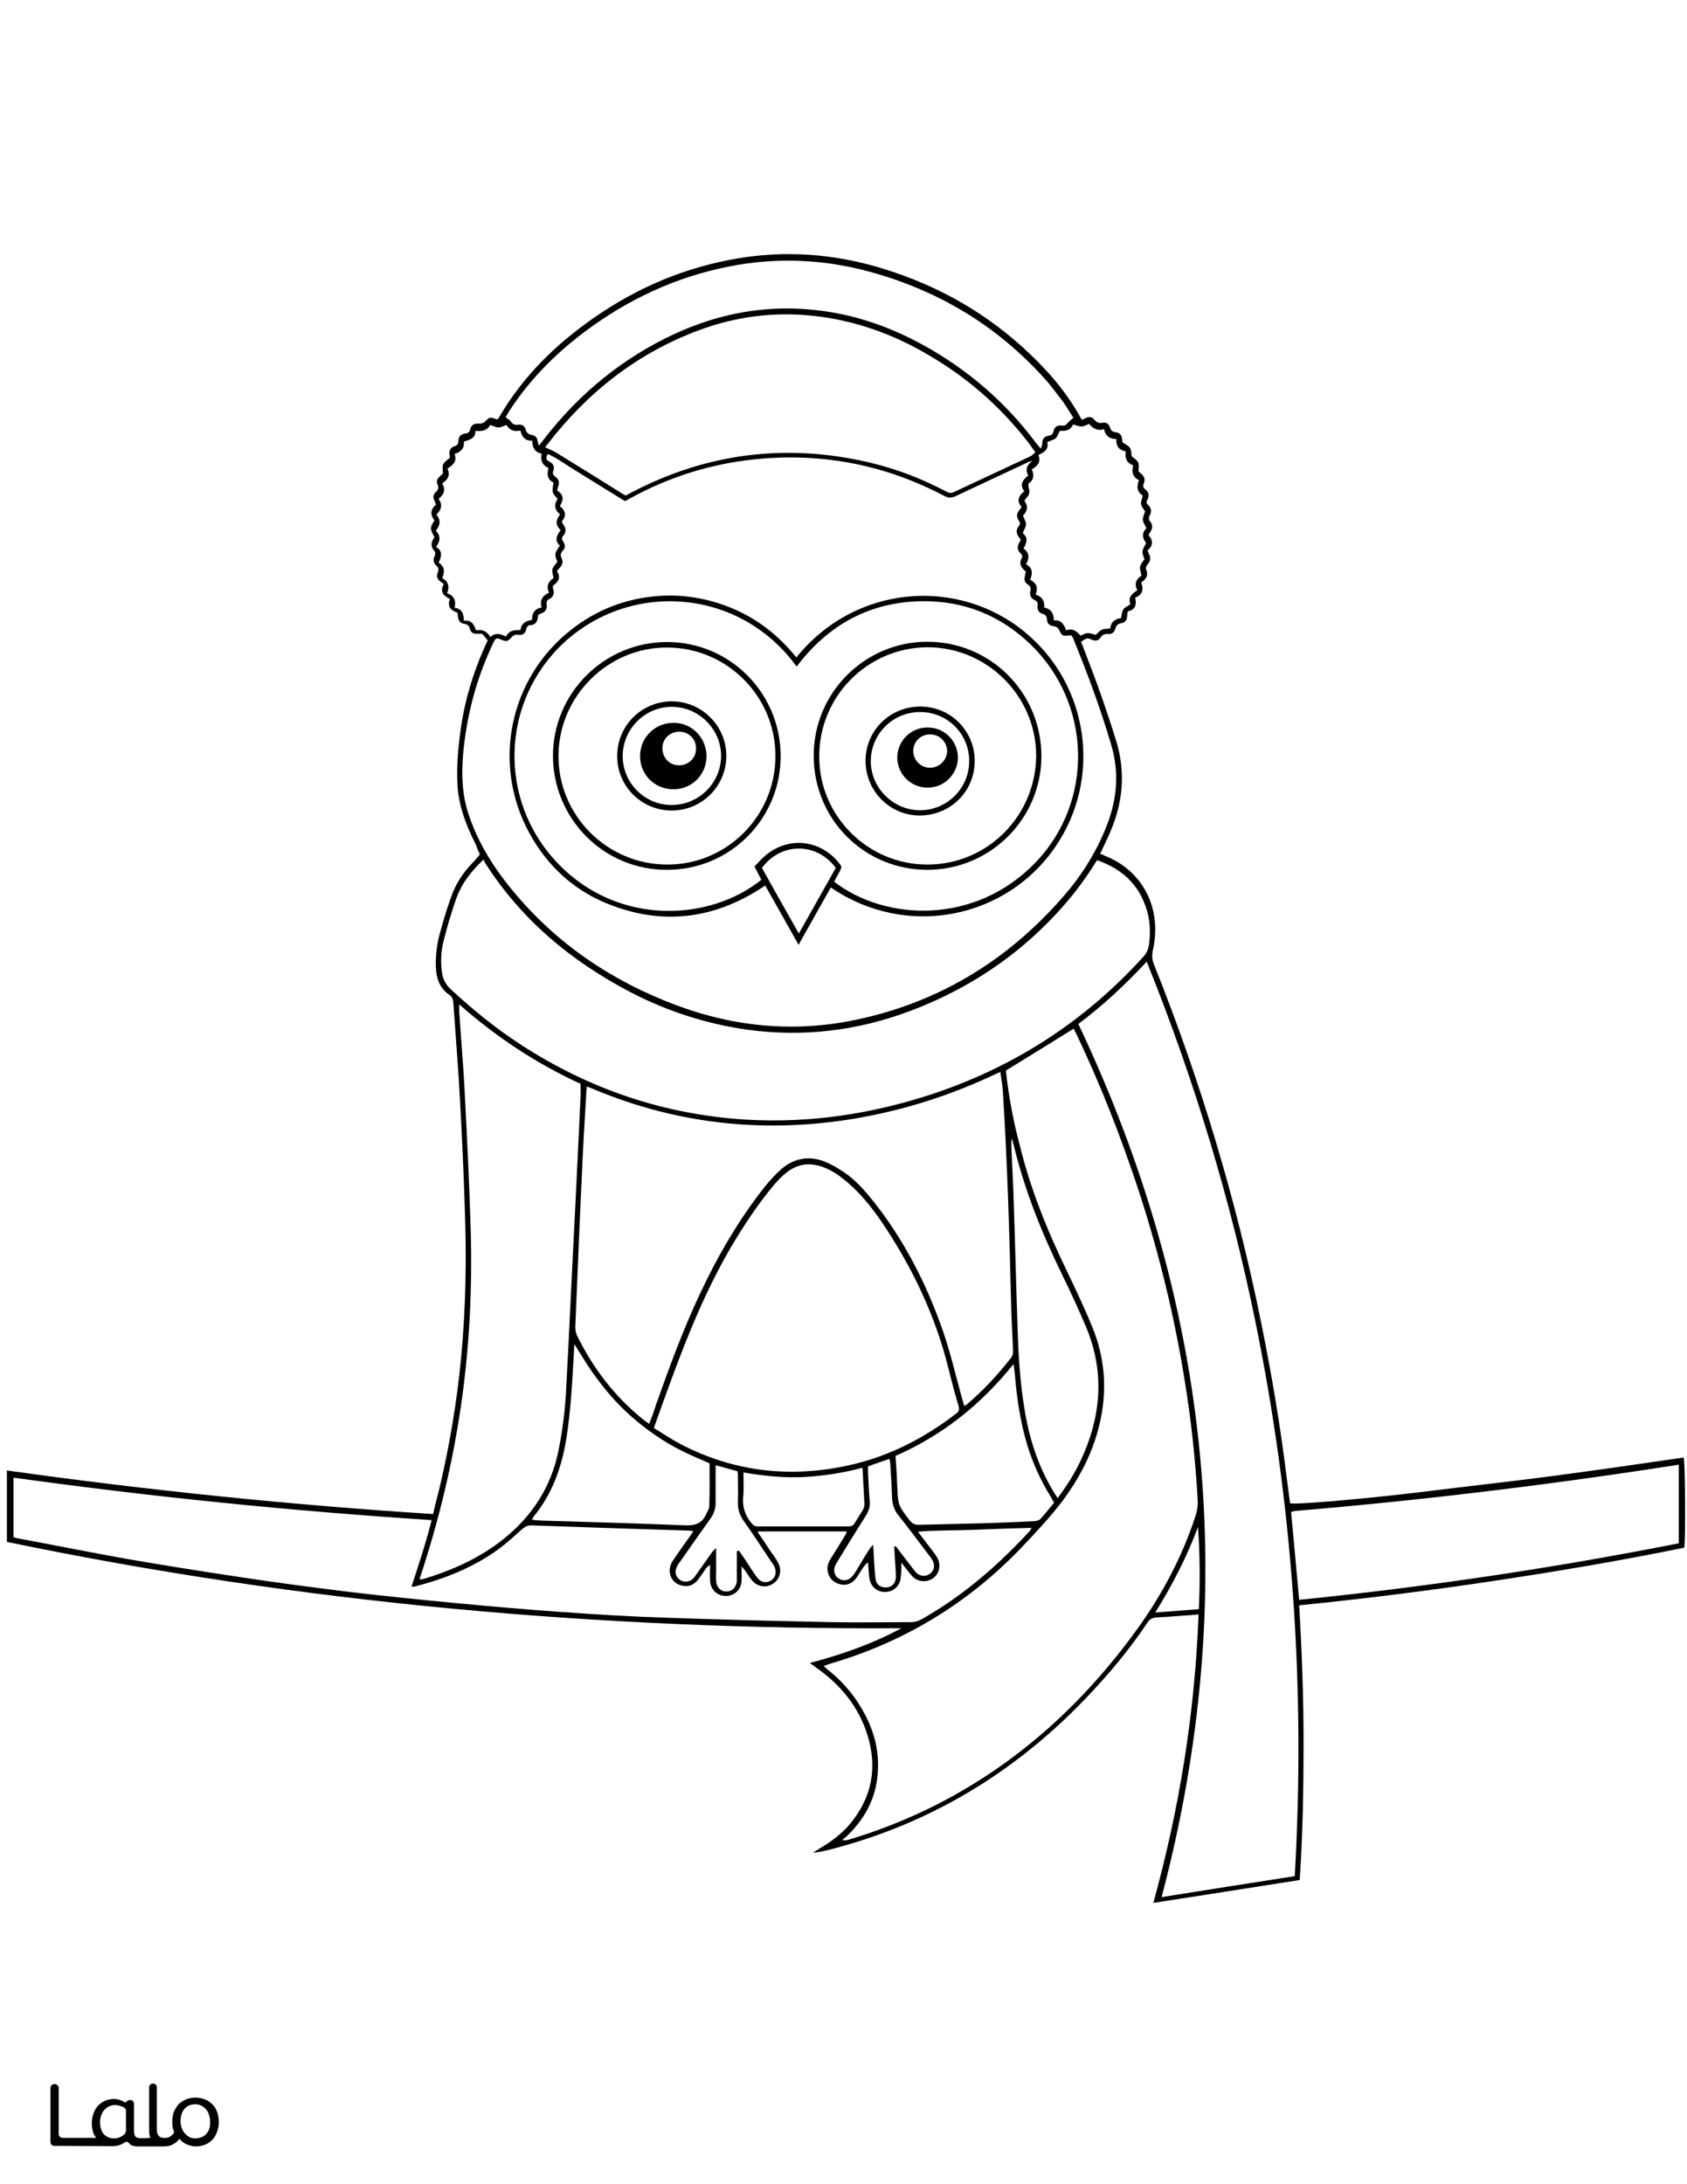 <?xml version="1.0" encoding="utf-8"?>
<!-- Generator: Adobe Illustrator 26.1.0, SVG Export Plug-In . SVG Version: 6.00 Build 0)  -->
<svg version="1.1" id="Layer_1" data-layer="Layer_1" xmlns="http://www.w3.org/2000/svg" xmlns:xlink="http://www.w3.org/1999/xlink" x="0px" y="0px"
	 viewBox="0 0 612 792" style="enable-background:new 0 0 612 792;" xml:space="preserve">
<rect x="0" y="0" width="612" height="792" fill="#808080" stroke="none"/>
<style type="text/css">
	.st0{fill:#FFFFFF;}
	.st1{fill:#010101;}
</style>
<g id="black">
	<rect y="60.5" width="611.4" height="675.8"/>
</g>
<g id="Color">
	<path class="st0" d="M0,792C0,528,0,264,0,0c204,0,408,0,612,0c0,264,0,528,0,792C408,792,204,792,0,792z M174.1,309.8
		c-0.9,1.1-1.8,2.2-2.7,3.1c-3.5,3.6-6.2,7.8-7.8,12.5c-1.6,4.5-3,9.1-4.2,13.7c-0.8,3-1.2,6.1-1.3,9.2c-0.1,4.8,0.5,9.5,5,12.5
		c1.2,0.8,1.3,2.1,1.4,3.4c0.8,11.7,1.8,23.4,2.4,35.2c0.7,12.8,1.3,25.6,1.7,38.3c0.7,18.2,0.4,36.3-1.3,54.4
		c-1.5,15.8-4.1,31.4-7.7,46.8c-0.8,3.3-1.7,6.6-2.5,10.1c-51.8-3.3-103.2-8.6-154.6-15.8c0,8.7,0,17.2,0,25.9
		c53.5,11.1,107.3,19.1,161.5,24.2c54.2,5.1,108.5,7.4,163,7.1c-10.4,5.6-21.4,9.5-33.2,12.6c1.1,0.8,1.8,1.3,2.6,1.9
		c8,5.7,14.2,12.9,17.6,22.2c4.2,11.6,3.2,22.6-4.4,32.7c-2.9,3.9-6.6,7-10.7,9.5c-1.3,0.8-2.7,1.7-4,2.5c2.4-0.2,4.6-0.7,6.8-1.3
		c36.1-9.4,66.7-28,92.4-54.9c8.1-8.5,15.7-17.5,22.2-27.3c0.8-1.2,1.7-1.7,3.1-1.8c3.4-0.2,6.9-0.4,10.3-0.7
		c1.6-0.1,3.2-0.2,5.1-0.4c-1.3,35.5-6.9,70.2-16.4,104.6c17.9-2.8,35.4-5.5,53.1-8.3c1.1-16.6,1.4-33.1,1.4-49.7
		c0-16.6-0.6-33.2-1.6-49.9c23.7-2.4,47-5.3,70.2-8.8c23.3-3.5,46.5-7.4,69.5-12.1c0.6-4.4,0.3-31.1-0.2-32.7
		c-15.8,2.3-31.6,4.6-47.5,6.7c-15.9,2.1-31.7,3.8-47.6,5.8c-17.9,2.2-45.4,4.7-47.7,4.1c-0.5-3.5-0.9-7.1-1.4-10.7
		c-2.3-18.4-5.4-36.7-9.1-54.9c-9-44.4-22-87.6-38.8-129.6c-0.8-1.9-0.9-3.5-0.4-5.7c3.3-15.3-4.1-28.6-17.3-33.8
		c-0.6-0.3-1.2-0.6-1.9-0.8c1.3-2.8,2.6-5.4,3.7-8c4.6-10.7,5.6-21.7,2.1-33c-3.3-10.7-7-21.2-11.1-31.7c-0.5-1.4-1.1-2.8-1.6-4.2
		c2.1-1.4,2.1-1.5,4-0.7c1.3,0.5,2.4,0.3,3.1-0.9c0.7-1,1.5-1.3,2.6-1.2c1.4,0.1,2.3-0.5,2.7-1.9c0.3-1.1,0.8-1.8,2.1-2
		c1.4-0.2,2.1-1.1,2.2-2.5c0-0.5,0.1-1.1,0.2-1.8c2.8-0.6,3.3-2.4,2.7-5c2.8-1,3.1-3.1,2.2-5.5c2-1.3,2.7-2.8,1.7-5
		c-0.2-0.4,0.4-1.3,0.8-1.8c0.8-1,1-2,0.5-3.1c-0.2-0.5-0.4-1-0.7-1.7c2-1.7,2.1-3.6,0.4-5.5c0.1-0.3,0.1-0.5,0.2-0.6
		c1.2-1.6,1.6-3.1,0.1-4.7c-0.3-0.3-0.3-1.3,0-1.7c0.9-1.6,0.7-2.9-0.6-4.1c-0.2-0.2-0.4-0.5-0.5-0.8c0.1-0.3,0.1-0.5,0.2-0.7
		c0.9-1.6,0.8-3.1-0.8-4.2c-0.8-0.6-0.6-1.4-0.3-2.2c0.5-1.3,0.1-2.3-0.9-3.2c-0.4-0.3-0.8-0.7-1.1-1c0-1.2,0.3-2.4-0.1-3.2
		c-0.4-0.9-1.5-1.5-2.4-2.3c-0.2-3.1-0.2-3.1-3.3-5c0-0.3-0.1-0.6-0.1-0.9c-0.1-1.7-0.9-2.7-2.6-2.8c-1-0.1-1.5-0.7-1.8-1.6
		c-0.4-1.3-1.3-2.1-2.7-1.8c-1.4,0.3-2.2-0.2-3.1-1.2c-0.8-1-1.9-1.1-3-0.5c-0.4,0.2-0.9,0.4-1.4,0.6c-0.4-0.5-0.7-1-0.9-1.5
		c-3.5-6.1-7.6-11.6-12.4-16.7c-16.8-18-37.1-30.2-60.6-37.1c-16.7-4.9-33.8-6.1-51-3.2c-19,3.2-36.3,10.5-52.1,21.5
		c-14,9.7-25.9,21.4-34.5,36.2c-0.2,0.3-0.4,0.5-0.5,0.7c-1-0.2-2-0.8-2.8-0.6c-0.8,0.2-1.4,1.2-2.2,1.7c-0.5,0.3-1.2,0.5-1.8,0.4
		c-1.6-0.1-2.7,0.4-3.1,2c-0.2,1-0.8,1.5-1.8,1.6c-1.6,0.2-2.5,1.1-2.5,2.7c0,1-0.4,1.6-1.4,1.9c-1.5,0.5-2.1,1.6-1.8,3.2
		c0.1,0.4,0,0.8,0,1.1c-2.7,2.1-2.7,2.1-2.4,5.6c-0.4,0.3-0.8,0.7-1.2,1.1c-0.9,0.8-1.3,1.7-0.8,2.8c0.6,1.2,0.3,2.1-0.7,2.9
		c-0.8,0.8-1,1.8-0.5,2.8c0.2,0.5,0.4,1,0.7,1.7c-2.2,1.7-2.1,3.7-0.6,5.7c-1.7,2.8-1.7,2.8,0,6.1c-1.2,1.6-1.6,3.4,0.1,5.1
		c0.3,0.3,0.2,1.2,0,1.7c-0.7,1.4-0.5,2.6,0.7,3.6c0.8,0.7,0.8,1.5,0.4,2.4c-0.6,1.4-0.1,2.5,1,3.3c0.4,0.3,0.8,0.6,1.2,0.9
		c-1.6,2.8,0,4.3,2.2,5.4c-1.1,3,0.6,4.2,2.8,5c0.1,1.8,0.2,3.7,2.4,4c1.2,0.2,1.8,0.7,2.1,1.9c0.3,1.2,1.2,1.8,2.5,1.7
		c0.6,0,1.3,0,1.9,0c0.7,0.8,1.4,1.6,2,2.4c-0.1,0.3-0.2,0.5-0.3,0.7c-5,10.8-8.4,22.1-9.8,34c-0.7,5.5-1.1,11-0.9,16.5
		c0.2,8.2,3.1,15.8,6.8,23C173.2,308,173.6,308.8,174.1,309.8z"/>
	<path class="st0" d="M195.4,222.9c0.3-0.2,0.5-0.3,0.7-0.4c1.7-0.5,2.5-1.6,2.2-3.4c-0.1-0.8,0.1-1.4,0.8-1.8
		c1.7-0.8,2.2-2.2,1.5-4c-0.1-0.2,0-0.5,0-0.9c1.8-1.3,3.1-2.9,1.4-5.3c0.5-0.5,0.8-1,1.2-1.4c0.9-0.9,1.1-2,0.6-3.1
		c-0.5-1.1-0.6-1.9,0.3-2.8c1-1,1-2.1,0.3-3.3c-0.5-0.7-0.8-1.4-0.1-2.2c1.3-1.5,1-2.9-0.1-4.3c-0.1-0.2-0.2-0.4-0.4-0.9
		c1.7-1.9,1.5-3.8-0.7-5.6c1.4-2.2,1.5-4.2-1-5.6c0.2-0.6,0.2-1.1,0.4-1.5c0.5-1.4,0.3-2.5-0.9-3.4c-0.8-0.6-1.3-1.2-0.9-2.2
		c0.6-1.6,0-2.7-1.4-3.4c-1.2-0.6-1.4-1.4-0.6-2.8c3.4,1.5,6.3,3.7,9.4,5.6c3.1,1.9,6.1,3.8,9.2,5.7c3.1,1.9,6.3,3.9,9.4,5.8
		c0.7-0.3,1.3-0.6,1.9-1c14.9-8.2,30.9-13,47.9-14.4c23.3-1.9,45.3,2.6,66,13.5c1.5,0.8,2.6,0.8,4.2,0.1c8.4-4,16.9-7.9,25.4-11.9
		c0.8-0.4,1.6-0.7,2.5-0.9c-2,1.4-2.8,3-1.6,5.3c-1.9,1.6-3.3,3.3-1.4,5.7c-2.1,1.7-2.9,3.6-1,5.7c-0.4,0.5-0.6,1-0.9,1.3
		c-0.9,1.1-1,2.3-0.2,3.5c0.4,0.6,0.8,1.3,0.2,2c-1.5,1.8-0.9,3.4,0.6,5c-0.2,0.5-0.4,1-0.7,1.5c-0.6,1.2-0.5,2.3,0.4,3.3
		c0.5,0.5,1.1,1.1,0.7,1.9c-1.2,2.2-0.2,3.6,1.5,5c-0.2,0.6-0.3,1.1-0.4,1.7c-0.3,1.2-0.1,2.2,1,2.9c0.9,0.6,1.3,1.2,1,2.4
		c-0.4,1.5,0.2,2.7,1.6,3.3c0.8,0.4,1.2,1,1,1.9c-0.2,1.6,0.4,2.7,1.9,3.1c1,0.3,1.4,0.9,1.5,1.9c0,1.7,1,2.4,2.6,2.6
		c0.7,0.1,1.3,0.4,1.7,1.1c1.2,2.5,1.3,2.5,4,2.2c0.2,0,0.3,0,0.6,0.1c0.1,0.2,0.4,0.4,0.5,0.7c5.2,12.7,10,25.6,13.9,38.8
		c3.2,10.8,2,21-2.3,31.1c-3.8,9.1-9.1,17.3-15.6,24.6c-20.5,23.3-45.9,38.4-76.3,44.4c-23.3,4.6-46,1.7-67.9-7.3
		c-23.1-9.4-42.7-23.7-58-43.6c-5.6-7.3-10.1-15.2-13-23.9c-2.4-7.1-2.6-14.4-2-21.8c1.2-13.2,4.4-26,9.9-38.1
		c0.3-0.7,0.7-1.5,1-2.2c1-2,1.1-2,3.1-1.2c1.6,0.7,2.2,0.6,3.4-0.7c0.7-0.9,1.5-1.3,2.7-1.1c1.5,0.2,2.4-0.5,2.8-2
		c0.2-0.7,0.4-1.4,1.3-1.5c2.3-0.1,2.9-1.6,3-3.6C195.2,223.3,195.3,223.2,195.4,222.9z M288.9,238.4c-6.6-8.2-14.6-14.4-24.2-18.2
		c-9.6-3.8-19.5-5.1-29.6-3.7c-10.3,1.4-19.5,5.3-27.7,11.7c-22.6,17.5-29.1,48.7-15.4,73.8c6.8,12.5,16.9,21.5,30.2,26.4
		c19.6,7.3,38.1,4.4,55.4-7.3c4.1,7.2,8,14.2,12.1,21.5c4-7.2,7.9-14,11.7-20.8c27.7,18.9,63.8,11.2,81.5-14.8
		c17-24.9,12.1-58.7-11.1-77.8C347.7,209.3,310.4,211.7,288.9,238.4z"/>
	<path class="st0" d="M364.9,388.2c8.3-5.1,16.4-10.1,24.6-15.2c0.4,0.8,0.8,1.6,1.2,2.4c8.8,18.5,16.2,37.5,22.6,57
		c7.2,22.2,12.7,44.7,16.4,67.7c2.4,14.6,4,29.3,4.8,44.1c0.1,1.8-0.2,3.5-0.7,5.2c-4.9,15.1-12.3,29-21.6,41.8
		c-19.1,26.3-42.5,47.7-71.5,62.7c-10.5,5.4-21.5,9.8-32.9,13.2c-0.7,0.2-1.3,0.3-2.3,0.1c0.7-0.6,1.4-1.1,2-1.7
		c6.8-6.6,10.7-14.5,11-24c0.3-6.9-1.4-13.5-4.6-19.6c-3.2-6.2-7.5-11.5-12.9-15.9c-0.7-0.5-1.3-1.1-2.2-1.9
		c0.8-0.3,1.3-0.5,1.9-0.7c27.3-7.9,50.7-22.1,70.3-42.7c5.1-5.4,10.2-10.8,14.7-16.8c5.4-7.3,9.6-15.1,12.2-23.8
		c3.9-13.1,3.6-26.1-1.6-38.8c-2.8-6.9-6-13.6-9.2-20.3c-7.1-14.6-13.2-29.6-17.1-45.5C367.6,406.6,365.9,397.4,364.9,388.2z"/>
	<path class="st0" d="M469.7,680.3c-16.1,2.5-32,5-48.3,7.6c28.9-109.3,18.1-214.7-30.2-316.6c8.9-6.7,17-14.2,24.8-22.6
		c17.2,42.7,30.4,86.2,39.5,130.9C469,545.7,473.6,612.5,469.7,680.3z"/>
	<path class="st0" d="M235.5,516.3c-0.9-0.7-1.6-1.1-2.2-1.6c-10.3-8.3-18.2-18.6-24-30.5c-0.4-0.9-0.6-2-0.6-3
		c0.8-18.5,1.5-36.9,2.4-55.4c0.4-9.8,1-19.6,1.6-29.5c0-0.7,0.1-1.4,0.2-2.3c0.8,0.3,1.5,0.5,2.1,0.8c15.7,6.6,31.9,10.8,48.8,12.5
		c15.3,1.5,30.5,0.9,45.7-1.6c18.1-3,35.4-8.5,52-16.4c0.4-0.2,0.7-0.3,1.4-0.6c0.3,2.3,0.7,4.5,0.9,6.7c1.6,25.7,2.4,51.4,3,77.2
		c0.1,5.7,0.5,11.3,0.7,17c0,1,0,1.8-0.7,2.7c-4.8,6.2-10,11.8-16,16.9c-0.2,0.2-0.5,0.3-1,0.6c-0.3-1.1-0.6-2.1-0.9-3.1
		c-2.2-8-4.1-16.2-6.8-24c-6-17.3-14.3-33.5-25.9-47.9c-3-3.7-6.2-7.2-10.1-9.8c-2.2-1.5-4.5-2.8-6.9-3.8
		c-5.6-2.2-10.9-1.3-15.5,2.5c-2.2,1.9-4.2,4.1-6.1,6.4c-9.6,12.1-17.3,25.4-23.8,39.3c-6.1,13-11,26.4-15.8,39.9
		C237.3,511.6,236.5,513.8,235.5,516.3z"/>
	<path class="st0" d="M398,311.9c10,3.5,16.3,10,18.6,20.3c0.7,3.5,0.7,7,0.2,10.5c-0.3,1.7-0.9,3-2,4.2
		c-21.4,23.6-47.2,40.2-77.5,50.1c-21.6,7-43.7,10.3-66.4,9c-29.8-1.8-57.1-11-82.1-27.3c-9.1-5.9-17.4-12.7-25.4-20.1
		c-1.9-1.8-2.8-3.8-3.1-6.3c-0.5-3.9-0.3-7.7,0.7-11.4c1.2-4.9,2.7-9.7,4.3-14.5c1.9-5.6,5.4-10.3,10.1-14.7
		c0.2,0.4,0.4,0.8,0.6,1.2c13.1,20.6,31.2,35.6,52.6,46.8c13.4,7,27.7,11.6,42.7,13.7c20,2.7,39.4,0.4,58.3-6.6
		c23.9-8.9,44.1-23.1,60.1-43c1.5-1.9,2.9-3.8,4.3-5.8C395.4,316,396.6,314.1,398,311.9z"/>
	<path class="st0" d="M327,566.6c1.5,1.9,2.6,3.5,3.9,4.9c1.9,2.1,5.1,2.4,7.4,0.9c2.3-1.5,3.1-4.4,2-7c-0.4-0.9-1-1.7-1.5-2.4
		c-1.8-2.4-3.7-4.8-5.8-7.6c7.1-0.6,13.8-0.4,20.6-0.7c6.8-0.3,13.6-0.5,20.6-0.7c-0.3,0.5-0.4,0.9-0.6,1.1
		c-11.5,12.5-24.2,23.5-39,31.9c-1.4,0.8-2.7,1.2-4.3,1.2c-9.4,0-18.9,0.2-28.3,0c-20.1-0.4-40.1-0.9-60.2-1.6
		c-12.8-0.4-25.6-1.2-38.3-2.1c-12.7-0.9-25.4-2-38-3.2c-12.7-1.2-25.5-2.5-38.2-4c-13.8-1.7-27.6-3.5-41.3-5.6
		c-13.3-2-26.5-4.1-39.8-6.4c-13.5-2.4-26.9-5.1-40.3-7.6c-0.3-0.1-0.6-0.2-1-0.3c0-7.1,0-14.2,0-21.6c50.4,7,100.8,12.1,151.7,15.4
		c-2.1,8.3-4.7,16.1-7.3,24.1c0.5,0,0.9,0.1,1.1,0c10.9-2.8,21.3-6.9,30.5-13.6c3-2.2,5.8-4.8,8.6-7.3c1-0.8,1.8-1.3,3.1-1.3
		c19.1,0.7,38.2,1.3,57.3,1.9c0.5,0,0.9,0.1,1.6,0.2c-0.4,0.7-0.7,1.2-1.1,1.7c-2.1,3-4.3,6-6.3,9c-2.4,3.6-0.9,8,3.1,9
		c2.5,0.7,4.6-0.2,6.1-2.2c1-1.3,1.9-2.7,2.9-4.1c0.3-0.4,0.7-0.8,1.4-1.1c0,1.9-0.1,3.7,0,5.6c0.1,3.3,2.6,5.6,5.7,5.6
		c3.1,0,5.5-2.2,5.7-5.3c0.1-1.6,0-3.2,0-5.4c0.7,0.8,1.1,1.2,1.4,1.6c0.7,1,1.4,2.2,2.2,3.2c2,2.6,5.3,3.2,7.9,1.4
		c2.5-1.6,3.3-4.9,1.7-7.7c-0.8-1.5-1.8-2.8-2.8-4.2c-1.4-2.1-2.8-4.3-4.3-6.4c-0.1-0.1-0.1-0.3-0.1-0.6c10.7,0,21.4,0,32.2,0
		c-0.2,0.5-0.3,1-0.6,1.4c-1.7,2.8-3.4,5.6-5.2,8.4c-0.8,1.3-1.4,2.7-1.2,4.3c0.3,2.5,1.9,4.3,4.3,5c2.4,0.7,4.5-0.1,6-2
		c0.9-1.2,1.6-2.5,2.5-3.8c0.5-0.7,0.9-1.4,1.9-2.1c0.1,0.9,0.1,1.8,0.2,2.7c0.1,1.3,0.1,2.7,0.5,4c0.8,2.8,3.4,4.4,6.3,4
		c2.8-0.4,4.8-2.6,4.9-5.6C327,570.4,327,568.8,327,566.6z"/>
	<path class="st0" d="M237.2,517.8c8.6-24,16.9-47.7,30.1-69.1c4-6.5,8.3-12.8,13.1-18.6c1.5-1.8,3.1-3.5,4.9-4.9
		c4-3.2,8.5-3.8,13.3-2c3.3,1.2,6.1,3.2,8.7,5.4c4.8,4.1,8.7,8.9,12.3,14.1c11.2,16.5,19.7,34.2,24.5,53.6c1.1,4.5,2.3,9,3.6,13.4
		c0.4,1.4,0.2,2.2-1,3c-12.1,9.3-25.5,16-40.5,19c-20.7,4.2-40.6,1.7-59.4-8.1C243.6,521.9,240.5,519.8,237.2,517.8z"/>
	<path class="st0" d="M197.8,162.2c0.2-0.4,0.5-0.8,0.8-1.1c14.5-18.8,32.5-33,54.8-41.3c13.4-5,27.2-6.8,41.5-5.3
		c14.9,1.6,28.8,6.5,41.7,14.1c14,8.1,26,18.5,36,31.3c1,1.2,1.9,2.6,3,4.1c-0.7,0.6-1.2,1.2-1.9,1.5c-9.2,4.3-18.4,8.6-27.6,12.9
		c-1.2,0.6-2.1,0.3-3.1-0.3c-8.9-4.7-18.2-8.2-28-10.5c-29.9-6.9-58.6-3.3-85.8,10.9c-0.7,0.4-1.4,0.7-2.2,1.2
		c-0.7-0.4-1.5-0.8-2.2-1.3c-7.2-4.5-14.4-9-21.6-13.4C201.5,163.8,199.7,163.1,197.8,162.2z"/>
	<path class="st0" d="M166.6,364.2c13.5,11.9,28.1,21.5,44,28.8c0,1.8,0.1,3.4,0,5c-1.1,23.2-2.2,46.3-3.4,69.5
		c-0.6,12.6-1.2,25.2-1.9,37.8c-0.4,6.9-1.3,13.8-2.7,20.7c-2.6,13-9.4,23.5-19.6,31.8c-8.8,7.1-18.9,11.6-29.6,14.8
		c-0.3,0.1-0.6,0-1.2,0.1c0.4-1.3,0.7-2.4,1.1-3.5c6.7-20.7,11.6-41.9,14.5-63.5c2.6-19.5,3.5-39,3-58.6
		c-0.5-17.6-1.4-35.1-2.3-52.7c-0.5-9.2-1.3-18.3-1.9-27.5C166.6,366.1,166.6,365.4,166.6,364.2z"/>
	<path class="st0" d="M609,531.1c0,9.7,0,19,0,28.5c-45.5,9-91.3,15.8-137.7,20.5c-1-10.7-1.9-21.2-2.9-31.6
		c0.1-0.2,0.1-0.3,0.2-0.3c0.1-0.1,0.1-0.1,0.2-0.1c0.6-0.1,1.3-0.3,1.9-0.3C516.9,543.9,562.9,538.3,609,531.1z"/>
	<path class="st0" d="M389.4,151.5c-0.8,0.7-1.4,1.1-1.8,1.6c-0.7,0.9-1.3,1.4-2.6,1.2c-1.5-0.2-2.5,0.6-2.8,2
		c-0.2,1-0.6,1.5-1.7,1.7c-1.7,0.2-2.5,1.3-2.4,3c0,0.4-0.3,0.9-0.5,1.7c-0.7-0.8-1.2-1.4-1.7-2c-12.1-16.2-27.2-28.7-45.2-37.8
		c-11.4-5.7-23.4-9.4-36.1-10.6c-17.2-1.7-33.6,1.4-49.3,8.5c-19.2,8.8-35.1,21.8-48,38.5c-0.5,0.7-1.1,1.4-1.8,2.3
		c-0.2-0.8-0.4-1.2-0.5-1.7c-0.1-1.3-0.9-2-2.1-2.2c-1.1-0.2-1.9-0.7-2.2-1.9c-0.3-1.3-1.3-2-2.7-1.8c-1.3,0.2-2.1-0.2-2.8-1.3
		c-0.4-0.5-1.1-0.9-1.8-1.4c0.6-0.9,1.1-1.9,1.7-2.8c7.9-12,18-21.8,29.6-30.1c16.1-11.5,33.7-19.1,53.2-22.4
		c16.3-2.7,32.4-1.7,48.2,2.7c24.5,6.8,45.5,19.4,62.6,38.3c2.5,2.7,4.6,5.7,6.9,8.6C387,147.6,388.1,149.5,389.4,151.5z"/>
	<path class="st0" d="M196.5,220.3c-2.7,0.4-3.5,2.2-3.5,4.5c-2.2,0.3-3.9,1.2-4.2,3.7c-2.1-0.1-4.1,0-5.2,2.3
		c-1.9-0.9-3.8-1.6-5.7,0.2c-1.3-2.1-2.9-2.9-5.2-2.4c-0.7-2.1-1.6-3.9-4.4-3.5c-0.1-2.3-0.5-4.4-3.4-4.7c0.6-2.5-0.1-4.4-2.7-5.3
		c1-2.5,0.4-4.3-1.8-5.5c1-2.2,1-4.1-1.3-5.6c1.1-2.1,1.6-4.2-0.9-5.7c1.6-2.1,1.7-4.1-0.1-5.9c1.5-1.8,2-3.7,0.2-5.8
		c1.8-1.7,2.4-3.6,0.8-5.7c2-1.6,2.7-3.4,1.3-5.6c2-1.3,3.1-3,1.9-5.4c2-1.2,3.6-2.6,2.6-5.3c2.4-0.7,3.6-2.1,3.4-4.5
		c2.1-0.6,4.2-1.1,4.2-3.9c2.3,0.3,4.2,0,5.3-2.1c1.1,0.3,2.1,0.9,3.1,0.9c0.9,0,1.8-0.6,2.8-0.9c1.1,1.8,2.8,2.6,5.1,2
		c0.5,2.3,1.7,3.8,4.3,3.7c0,2.5,0.9,4.2,3.4,4.7c-0.5,2.4,0.2,4.2,2.5,5.2c-0.7,2.3-0.4,4.2,1.8,5.3c-0.6,3.6-0.6,3.6,1.5,5.9
		c-1.3,1.9-1.3,3.9,0.9,5.6c-1.6,2-1.8,3.9,0.2,5.7c-1.4,1.9-2.4,3.8-0.3,5.6c-2,3.1-2,3.1-0.9,5.9c-0.6,0.9-1.5,1.7-1.8,2.7
		c-0.2,0.9,0.2,2,0.4,3.2c-1.8,1.2-2.8,2.9-1.6,5.3C196.8,216,195.7,217.6,196.5,220.3z"/>
	<path class="st0" d="M375.7,215.6c1-2.5,0.3-4.2-2-5.4c1-2.2,1-4.3-1.5-5.6c1.3-2.2,1.3-4.2-0.9-5.7c1.2-2,1.8-4-0.3-5.6
		c0.5-1.2,1.2-2.2,1.2-3.2c0-0.9-0.6-1.9-1.1-3.1c1.5-1.5,2.1-3.4,0.5-5.4c0.3-0.4,0.5-0.7,0.7-1c1.1-1,1.4-2.2,0.9-3.7
		c-0.2-0.5-0.2-1.5,0.1-1.7c1.8-1.3,1.9-3,1-5c2.1-1.2,3.4-2.7,2.4-5.2c2-1,3.9-2,3.2-4.7c1.1-0.5,2.2-0.7,3-1.3
		c0.7-0.6,1-1.7,1.6-2.8c2.1,0.2,3.9-0.2,4.8-2.3c3.2,1,3.2,1,5.8-0.2c1.3,1.6,3,2.7,5.4,1.9c0.5,2.4,2,3.6,4.5,3.6
		c-0.2,2.5,0.9,4,3.4,4.5c-0.3,2.3,0.2,4.2,2.7,5c-0.6,2.3-0.3,4.3,2.1,5.4c-0.9,2.3-0.8,4.3,1.4,5.6c-1,3.2-1,3.2,0.8,5.7
		c-0.3,1.1-0.9,2.1-0.8,3.2c0.1,0.9,0.8,1.8,1.3,2.9c-1.7,1.7-1.6,3.6-0.1,5.4c-1.7,3.1-1.7,3.1-0.6,5.8c-0.6,0.9-1.4,1.8-1.6,2.8
		c-0.2,0.9,0.3,2,0.5,3.2c-1.8,1.2-2.8,2.9-1.5,5.3c-2,1.3-3.5,2.7-2.5,5.1c-1,0.7-2.1,1.1-2.6,1.9c-0.5,0.8-0.6,1.9-0.8,3.1
		c-2.1,0.3-3.8,1.4-3.9,3.8c-3.2,0.2-3.2,0.2-5.3,2.3c-3-0.9-3-0.9-5.5,0.3c-1.3-1.5-2.8-2.9-5.2-1.9c-0.8-2.1-1.8-4-4.5-3.6
		c0-2.6-1-4.2-3.5-4.7C379,218.2,378.3,216.4,375.7,215.6z"/>
	<path class="st0" d="M257.4,530.6c0,5.2,0.1,10.4-0.1,15.6c0,1-0.8,2-1.2,3c-1.4,3.1-3.8,4-7.3,3.9c-17.2-0.7-34.3-1.2-51.5-1.7
		c-1.4,0-2.7-0.2-4.3-0.3c0.3-0.5,0.4-0.9,0.6-1.2c6.7-8.1,10.1-17.7,11.8-27.9c1.7-10.5,2.2-21.1,2.8-31.7c0-0.8,0.1-1.6,0.2-2.9
		c2.2,3.5,4,6.6,6.1,9.6c2.1,3,4.3,5.9,6.7,8.7c2.4,2.8,5,5.4,7.7,7.8c2.7,2.4,5.6,4.7,8.7,6.8c3,2.1,6.2,4,9.4,5.6
		C250.3,527.6,253.8,529,257.4,530.6z"/>
	<path class="st0" d="M367.1,413.1c0.2,0.5,0.4,1,0.5,1.5c4,16.8,10.4,32.7,18,48.2c2.9,5.9,5.6,11.8,8.2,17.9
		c7.1,16.6,5.8,33-1.9,49.2c-2.2,4.6-4.9,8.9-8.2,13.3c-0.6-0.9-1.1-1.6-1.5-2.3c-5.7-9.4-8.9-19.6-10.6-30.3
		c-1.5-9.2-2.1-18.4-2.4-27.7c-0.6-17.3-1-34.5-1.6-51.8c-0.2-5-0.5-10.1-0.7-15.1c0-0.9,0-1.9,0-2.8
		C366.9,413.1,367,413.1,367.1,413.1z"/>
	<path class="st0" d="M324.9,527.9c16.9-7.4,30.9-18.5,42.8-33.3c0.2,1.7,0.4,2.9,0.5,4.1c0.7,8.6,2,17.1,4.5,25.4
		c2,6.5,4.8,12.7,8.4,18.5c0.4,0.7,0.8,1.4,1.3,2.3c-1.7,2-3.3,4.1-5.1,6c-0.5,0.5-1.4,0.6-2.2,0.7c-5.6,0.3-11.2,0.5-16.8,0.7
		c-8.3,0.2-16.6,0.4-24.9,0.6c-1.5,0-2.5-0.4-3.4-1.6c-4.2-5.5-4.2-5.5-4.5-12.4c-0.1-3-0.3-6.1-0.5-9.1
		C324.9,529.3,324.9,528.7,324.9,527.9z"/>
	<path class="st0" d="M312.9,532.2c0.2,4.7,0.5,9,0.7,13.3c0,0.7-0.3,1.6-0.7,2.2c-0.9,1.5-1.9,3-2.8,4.5c-0.5,1-1.3,1.3-2.3,1.3
		c-10.9,0-21.9,0-32.8,0c-1.1,0-1.7-0.4-2.4-1.2c-2.2-2.7-3.3-5.7-3-9.3c0.3-2.9,0.1-5.9,0.1-9.1c7.3,1.3,14.5,2,21.6,1.7
		C298.4,535.2,305.5,534.2,312.9,532.2z"/>
	<path class="st0" d="M324.4,560.8c0.1,1.7,0.2,3.5,0.3,5.2c0.1,1.9,0.3,3.8,0.3,5.7c0,2.3-1.3,3.8-3.4,3.9c-2,0.2-3.8-1-4-3.2
		c-0.4-3.3-0.5-6.7-0.7-10c0-0.6-0.1-1.2-0.2-2.3c-0.6,0.7-0.9,1.1-1.2,1.5c-1.7,2.6-3.3,5.3-4.9,8c-0.3,0.4-0.5,0.8-0.8,1.2
		c-1.5,2.2-3.6,2.8-5.5,1.6c-1.8-1.1-2.2-3.4-0.9-5.5c3.5-5.8,7.1-11.6,10.7-17.3c1.1-1.7,1.6-3.4,1.4-5.4
		c-0.3-3.3-0.4-6.7-0.6-10.1c0-0.8,0-1.6,0-2.4c2.6-0.9,5-1.8,7.8-2.7c0.1,0.9,0.3,1.5,0.3,2.2c0.2,3.9,0.5,7.8,0.6,11.7
		c0.1,2.6,0.8,4.8,2.5,6.8c3.7,4.6,7.2,9.4,10.8,14.1c0.5,0.6,1,1.3,1.4,2c1,1.8,0.6,3.8-1,4.9c-1.5,1.1-3.6,0.9-5-0.5
		c-0.4-0.5-0.8-1-1.2-1.5c-2-2.7-4.1-5.3-6.1-8C324.8,560.7,324.6,560.7,324.4,560.8z"/>
	<path class="st0" d="M267.3,562.5c0,2.9,0,5.7,0,8.6c0,0.7,0,1.4,0,2.2c-0.2,2.3-1.7,3.8-3.8,3.8c-2.1,0-3.6-1.6-3.7-3.9
		c-0.1-1.3,0-2.6,0-3.8c0-2.6,0-5.1,0-8.1c-0.6,0.6-1,0.9-1.3,1.3c-2.1,3-4.3,6-6.4,9c-0.8,1.2-1.9,1.9-3.4,1.9
		c-2.3,0-4.1-2.2-3.5-4.4c0.2-0.9,0.7-1.8,1.3-2.5c3.7-5.3,7.4-10.6,11.2-15.9c1.3-1.8,1.9-3.6,1.9-5.8c0-3.7,0-7.4,0-11
		c0-0.8,0-1.5,0-2.6c2.9,0.8,5.4,1.5,8,2.2c0.1,0.8,0.1,1.5,0.1,2.2c0,3,0.1,5.9,0,8.9c-0.1,2.6,0.6,4.8,2.1,6.9
		c3.4,4.8,6.6,9.7,9.8,14.5c0.4,0.5,0.7,1,1.1,1.6c1.2,2.1,0.8,4.3-1,5.5c-1.8,1.1-3.8,0.7-5.2-1.3c-1.4-1.9-2.7-4-4-6
		c-0.8-1.2-1.6-2.3-2.4-3.5C267.7,562.3,267.5,562.4,267.3,562.5z"/>
	<path class="st0" d="M434.6,553.7c0.7,9.9,0.8,19.7,0.3,29.8c-5.2,0.4-10.3,0.8-15.8,1.2C425.4,574.6,430.6,564.4,434.6,553.7z"/>
	<path class="st0" d="M289,241.7c11.5-15.2,26.5-23.4,45.4-23.7c15.2-0.2,28.5,5.1,39.5,15.7c22.2,21.5,23,56.8,1.9,78.9
		c-22.1,23.1-54.9,21.3-73.2,7.1c0.6-1.2,1.3-2.3,1.9-3.5c1-1.9,1-1.9-0.4-3.6c-6.8-8.2-18.1-9.3-26.3-2.5c-1.5,1.2-2.7,2.7-4.1,4.1
		c0.9,1.7,1.7,3.3,2.5,4.8c-18.4,14.9-51.7,17.1-73.8-5.9c-21.9-22.8-20.8-58.7,2.2-80.1C229.1,210.5,268.4,213.3,289,241.7z
		 M336.4,315.4c22.8,0,41.3-18.4,41.4-41.1c0-23.1-18.4-41.6-41.4-41.6c-22.7,0-41.2,18.5-41.2,41.2
		C295.1,297,313.5,315.4,336.4,315.4z M242,315.4c22.9,0,41.3-18.5,41.2-41.4c-0.1-22.8-18.5-41.2-41.2-41.2
		c-22.8,0-41.4,18.5-41.4,41.3C200.7,297,219.1,315.5,242,315.4z"/>
	<path class="st0" d="M276.4,314.7c6.9-9.3,19.8-9.4,26.8,0c-4.4,7.8-8.8,15.6-13.4,23.8C285.2,330.4,280.8,322.6,276.4,314.7z"/>
	<path class="st0" d="M336.6,313.5c-21.6,0.1-39.4-17.5-39.4-39.1c-0.1-21.8,17.4-39.5,39.1-39.7c21.7-0.1,39.5,17.6,39.6,39.2
		C375.8,295.8,358.3,313.4,336.6,313.5z M333.9,256.2c-11.1,0-19.9,8.7-19.9,19.7c0,10.9,8.8,19.8,19.6,19.8
		c11.1,0,19.9-8.6,20-19.6C353.7,265.1,344.9,256.2,333.9,256.2z"/>
	<path class="st0" d="M281.3,274.2c0,21.8-17.7,39.4-39.4,39.3c-21.7-0.1-39.4-17.8-39.3-39.5c0.1-21.6,18-39.4,39.6-39.2
		C263.8,234.9,281.4,252.6,281.3,274.2z M243.7,293.9c11,0,19.8-8.9,19.8-19.9c-0.1-10.9-8.9-19.6-19.7-19.7
		c-11,0-19.9,8.8-19.9,19.8C223.8,285,232.7,293.9,243.7,293.9z"/>
	<path class="st0" d="M333.9,258.2c9.8,0,17.7,7.9,17.7,17.7c0.1,9.8-8,17.9-17.8,17.9c-9.8,0-17.9-8.1-17.9-17.8
		C315.9,266.1,324,258.1,333.9,258.2z M336.5,285.6c6.1,0,11-4.9,11-11c-0.1-6-4.9-10.8-10.9-10.8c-6.1-0.1-11,4.8-11.1,10.8
		C325.5,280.7,330.4,285.6,336.5,285.6z"/>
	<path class="st0" d="M243.4,291.9c-9.7-0.1-17.6-8.2-17.5-17.9c0.1-9.8,8.2-17.8,18-17.7c9.8,0.1,17.8,8.3,17.7,18
		C261.4,284.2,253.3,292,243.4,291.9z M256.3,274.2c0-6.7-5.3-12.1-11.9-12.1c-6.8,0-12.2,5.3-12.2,12.1c0,6.7,5.3,12,12.1,12
		C251,286.2,256.3,280.9,256.3,274.2z"/>
	<path class="st0" d="M337.4,278.4c-3.4,0-6.1-2.8-6.1-6.1c0-3.4,2.8-6.1,6.2-6c3.4,0,6.1,2.8,6.1,6.1
		C343.5,275.7,340.7,278.4,337.4,278.4z"/>
	<path class="st0" d="M252.5,271.5c0,3.4-2.7,6-6.2,6c-3.4,0-6-2.7-6-6.2c0-3.4,2.7-6,6.2-6C250,265.4,252.6,268.1,252.5,271.5z"/>
	<path class="st1" d="M78.7,765.6c-0.4-1-1-2-1.8-2.7c-0.8-0.8-1.7-1.3-2.7-1.7c-1-0.4-2.2-0.6-3.3-0.6c-1.1,0-2.3,0.2-3.3,0.6
		c-1,0.4-1.9,1-2.7,1.7c-0.7,0.8-1.3,1.7-1.8,2.8c-0.4,1.1-0.6,2.3-0.6,3.6c0,1.3,0,1.9,0.4,3c0.1,0.3,0.3,0.8,0.3,0.9
		c-0.3,0.6-1.2,1.6-2.3,1.9c-0.4,0.1-0.8,0.1-1.2,0.1c-0.9,0-1.6-0.1-2.1-0.7c-0.5-0.6-0.7-1.2-0.7-2.4v-15.2c0-0.8-0.6-1.4-1.4-1.4
		h0c-0.8,0-1.4,0.6-1.4,1.4v15.5c0,1,0.1,1.9,0.4,2.6c0,0.1,0,0.1,0.1,0.2c-0.1,0-0.3,0-0.4,0c-1.1,0.1-4.1,0.4-4.9-0.3
		c-0.1-0.1-0.1-0.1-0.2-0.2c-0.5-0.6-0.5-1.9-0.5-2.7v-9.2c0-0.6-0.4-1.2-1.1-1.3h0c-0.1,0-1.2-0.1-1.6,0.6c0,0,0,0,0,0
		c-0.2,0.2-0.5,0.3-0.7,0.2c0,0,0,0,0,0c-0.4-0.3-0.9-0.5-1.3-0.7c-0.8-0.3-1.6-0.5-2.6-0.5c-2.2,0-4.3,0.9-5.8,2.5
		c-0.7,0.8-1.3,1.8-1.6,2.8c-0.4,1.1-0.6,2.3-0.6,3.5c0,1.3,0.2,2.5,0.6,3.6c0.2,0.6,0.6,1.2,1,1.7l-12.2,0c-0.8,0-1.4-0.6-1.4-1.4
		v-16.7c0-0.8-0.7-1.4-1.4-1.4h-0.2c-0.8,0-1.4,0.6-1.4,1.4v19.6c0,0.8,0.6,1.4,1.4,1.4l21.2,0.1c0.6,0,1.2-0.1,1.8-0.2
		c0.5-0.1,1.2-0.4,1.6-0.6c0.2-0.1,0.4-0.2,0.5-0.3c0.2-0.1,0.3-0.2,0.5-0.3c0.4-0.3,1.1-0.2,1.4,0.2c0.6,0.9,1.7,1.3,3.3,1.3h9.5
		c0.6,0,1.3-0.1,1.9-0.2c1.2-0.3,3-1.4,3.7-2.6c0.4,0.7,1.9,1.8,2.7,2.1c1,0.4,2.1,0.7,3.2,0.7c1.1,0,2.2-0.2,3.3-0.6
		c2.1-0.8,3.7-2.5,4.4-4.6c0.4-1.1,0.7-2.3,0.7-3.6S79.1,766.6,78.7,765.6z M45.6,772.8c0,0.3-0.1,0.7-0.3,0.9
		c-0.4,0.5-0.9,0.8-1.5,1.1c-0.7,0.4-1.5,0.6-2.3,0.6c-0.8,0-1.6-0.1-2.2-0.4c-0.6-0.3-1.1-0.6-1.6-1.1c-0.5-0.6-0.8-1-1-1.8
		c-0.3-0.8-0.4-1.7-0.4-2.5c0-0.9,0.1-1.7,0.4-2.5c0.2-0.7,0.6-1.4,1.1-2c0.5-0.5,1-1,1.7-1.3c0.7-0.3,1.4-0.5,2.1-0.5
		c0.8,0,1.5,0.1,2.2,0.4c0.5,0.1,0.9,0.3,1.3,0.6c0.4,0.2,0.7,0.7,0.6,1.2V772.8z M76,771.7c-0.2,0.7-0.6,1.4-1.1,2
		c-0.5,0.5-1,1-1.7,1.2c-0.7,0.3-1.5,0.5-2.3,0.5c-0.8,0-1.5-0.1-2.2-0.5c-0.6-0.3-1.2-0.8-1.7-1.4c-0.5-0.6-0.9-1.3-1.1-2
		c-0.3-0.8-0.4-1.6-0.4-2.4c0-1.8,0.5-3.3,1.4-4.4c1-1.1,2.3-1.7,4-1.7c0.8,0,1.5,0.2,2.1,0.5c0.7,0.3,1.2,0.8,1.7,1.3
		c0.5,0.6,0.9,1.2,1.1,2c0.3,0.8,0.4,1.6,0.4,2.4C76.3,770.1,76.2,770.9,76,771.7z"/>
</g>
</svg>
